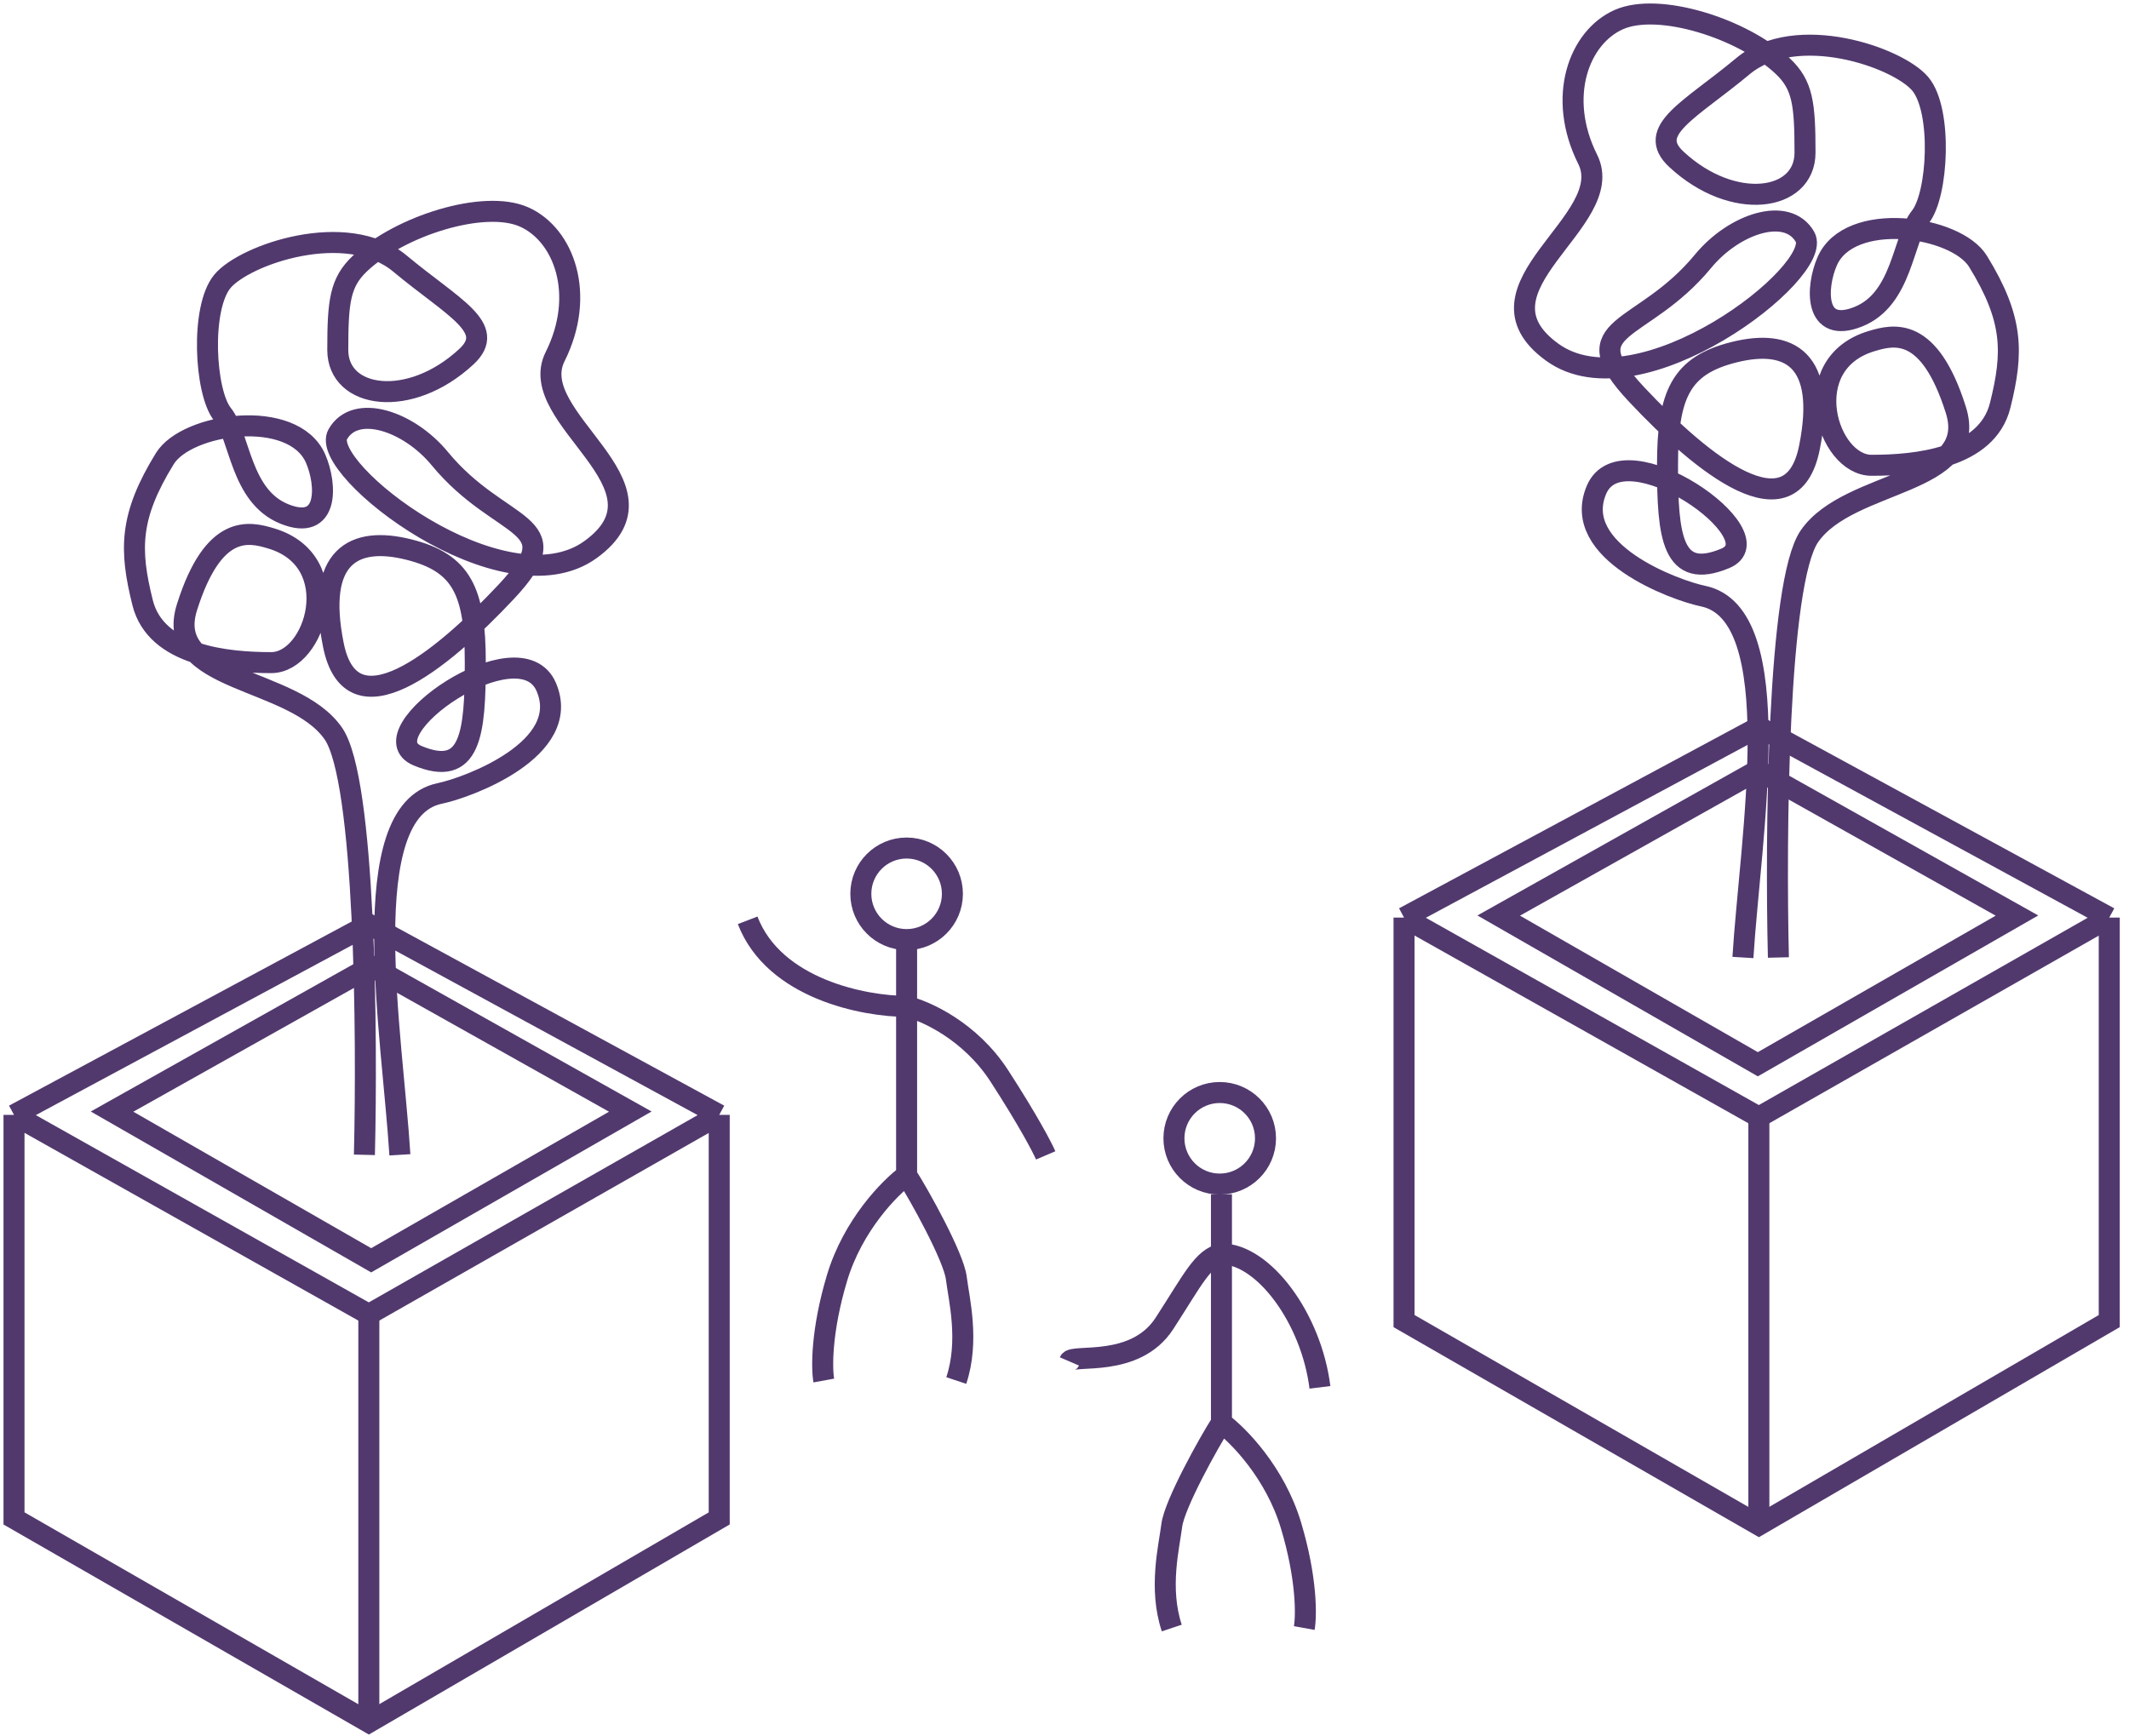 <?xml version="1.0" encoding="UTF-8"?> <svg xmlns="http://www.w3.org/2000/svg" width="152" height="124" viewBox="0 0 152 124" fill="none"><path d="M1 79.617V108.433L26.333 123L51.349 108.433V79.617M1 79.617L26.333 93.867L51.349 79.617M1 79.617L26.333 66.001L51.349 79.617" stroke="#51396E" stroke-width="1.5"></path><path d="M26.5 90L8 79.382L26.5 69L45 79.382L26.5 90Z" stroke="#51396E" stroke-width="1.5"></path><path d="M26.333 94.184V123" stroke="#51396E" stroke-width="1.5"></path><path d="M26.017 82.468C26.228 73.812 26.08 55.678 23.8 52.385C20.95 48.268 11.633 48.795 13.35 43.359C15.25 37.344 17.783 37.976 19.367 38.452C24.766 40.074 22.534 47.319 19.367 47.319C16.2 47.319 11.133 46.843 10.183 43.043C9.233 39.243 9.234 36.869 11.767 32.752C13.342 30.194 20.95 29.11 22.533 32.752C23.342 34.612 23.483 37.976 20.316 36.709C17.15 35.443 17.15 31.169 15.883 29.585C14.617 28.002 14.3 21.986 15.883 20.086C17.467 18.186 24.75 15.652 28.55 18.819C32.35 21.986 35.516 23.41 33.299 25.469C29.248 29.233 24.116 28.476 24.116 24.993C24.116 21.51 24.275 20.164 25.699 18.819C28.55 16.128 34.566 14.226 37.416 15.493C40.266 16.76 41.849 21.035 39.632 25.469C37.416 29.902 48.499 34.651 42.166 39.243C35.965 43.738 22.711 33.469 24.116 31.01C25.383 28.793 29.183 30.06 31.4 32.752C35.754 38.041 40.9 37.185 36.15 42.252C31.4 47.319 25.067 52.385 23.8 46.052C22.533 39.719 25.249 38.259 29.183 39.243C32.983 40.193 33.933 42.252 33.933 47.319C33.933 52.385 33.616 55.552 29.817 53.968C26.017 52.385 37.1 44.627 39 49.06C40.9 53.493 33.386 56.252 31.4 56.66C25.23 57.927 28.022 73.918 28.55 82.468" stroke="#51396E" stroke-width="1.5"></path><path d="M100.241 65.525V94.341L125.574 108.908L150.59 94.341V65.525M100.241 65.525L125.574 79.775L150.59 65.525M100.241 65.525L125.574 51.909L150.59 65.525" stroke="#51396E" stroke-width="1.5"></path><path d="M125.5 76L107 65.382L125.5 55L144 65.382L125.5 76Z" stroke="#51396E" stroke-width="1.5"></path><path d="M125.574 80.092V108.908" stroke="#51396E" stroke-width="1.5"></path><path d="M126.969 68.376C126.758 59.721 126.905 41.587 129.185 38.293C132.035 34.177 141.352 34.703 139.636 29.268C137.736 23.252 135.202 23.884 133.618 24.36C128.219 25.982 130.452 33.227 133.618 33.227C136.785 33.227 141.852 32.751 142.802 28.951C143.752 25.151 143.752 22.777 141.218 18.66C139.644 16.102 132.036 15.018 130.452 18.66C129.644 20.52 129.503 23.884 132.669 22.618C135.836 21.351 135.835 17.077 137.102 15.494C138.368 13.91 138.685 7.894 137.102 5.994C135.519 4.094 128.235 1.561 124.436 4.727C120.636 7.894 117.47 9.318 119.686 11.377C123.738 15.141 128.869 14.385 128.869 10.901C128.869 7.418 128.71 6.072 127.286 4.727C124.436 2.036 118.42 0.135 115.57 1.401C112.72 2.668 111.136 6.944 113.353 11.377C115.57 15.811 104.487 20.56 110.82 25.151C117.021 29.646 130.274 19.377 128.869 16.918C127.603 14.701 123.803 15.968 121.586 18.66C117.231 23.949 112.086 23.094 116.836 28.16C121.586 33.227 127.918 38.293 129.185 31.96C130.452 25.627 127.737 24.168 123.803 25.151C120.003 26.101 119.052 28.16 119.052 33.227C119.052 38.293 119.369 41.46 123.169 39.877C126.969 38.293 115.886 30.535 113.986 34.968C112.086 39.402 119.599 42.161 121.586 42.568C127.756 43.835 124.963 59.826 124.436 68.376" stroke="#51396E" stroke-width="1.5"></path><circle cx="64.728" cy="63.829" r="3.269" stroke="#51396E" stroke-width="1.5"></circle><path d="M64.727 67.612V71.868M64.727 83.927C63.545 84.793 60.897 87.473 59.762 91.256C58.627 95.039 58.658 97.719 58.816 98.586M64.727 83.927C65.594 85.266 68.085 89.743 68.274 91.256C68.463 92.769 69.219 95.749 68.274 98.586M64.727 83.927V71.868M64.727 71.868C61.732 71.868 55.269 70.639 53.378 65.721M64.727 71.868C66.067 72.183 69.267 73.618 71.347 76.833C73.428 80.049 74.421 81.956 74.657 82.508" stroke="#51396E" stroke-width="1.5"></path><circle cx="87.082" cy="81.288" r="3.269" stroke="#51396E" stroke-width="1.5"></circle><path d="M87.206 85.287V89.543M87.206 101.601C88.388 102.468 91.036 105.148 92.171 108.931C93.306 112.714 93.274 115.394 93.117 116.261M87.206 101.601C86.339 102.941 83.848 107.418 83.659 108.931C83.47 110.444 82.713 113.423 83.659 116.261M87.206 101.601V89.543M87.206 89.543C90.201 89.543 93.621 94.138 94.237 99.073M87.206 89.543C85.866 89.858 85.216 91.293 83.135 94.508C81.054 97.724 76.587 96.671 76.35 97.222" stroke="#51396E" stroke-width="1.5"></path></svg> 